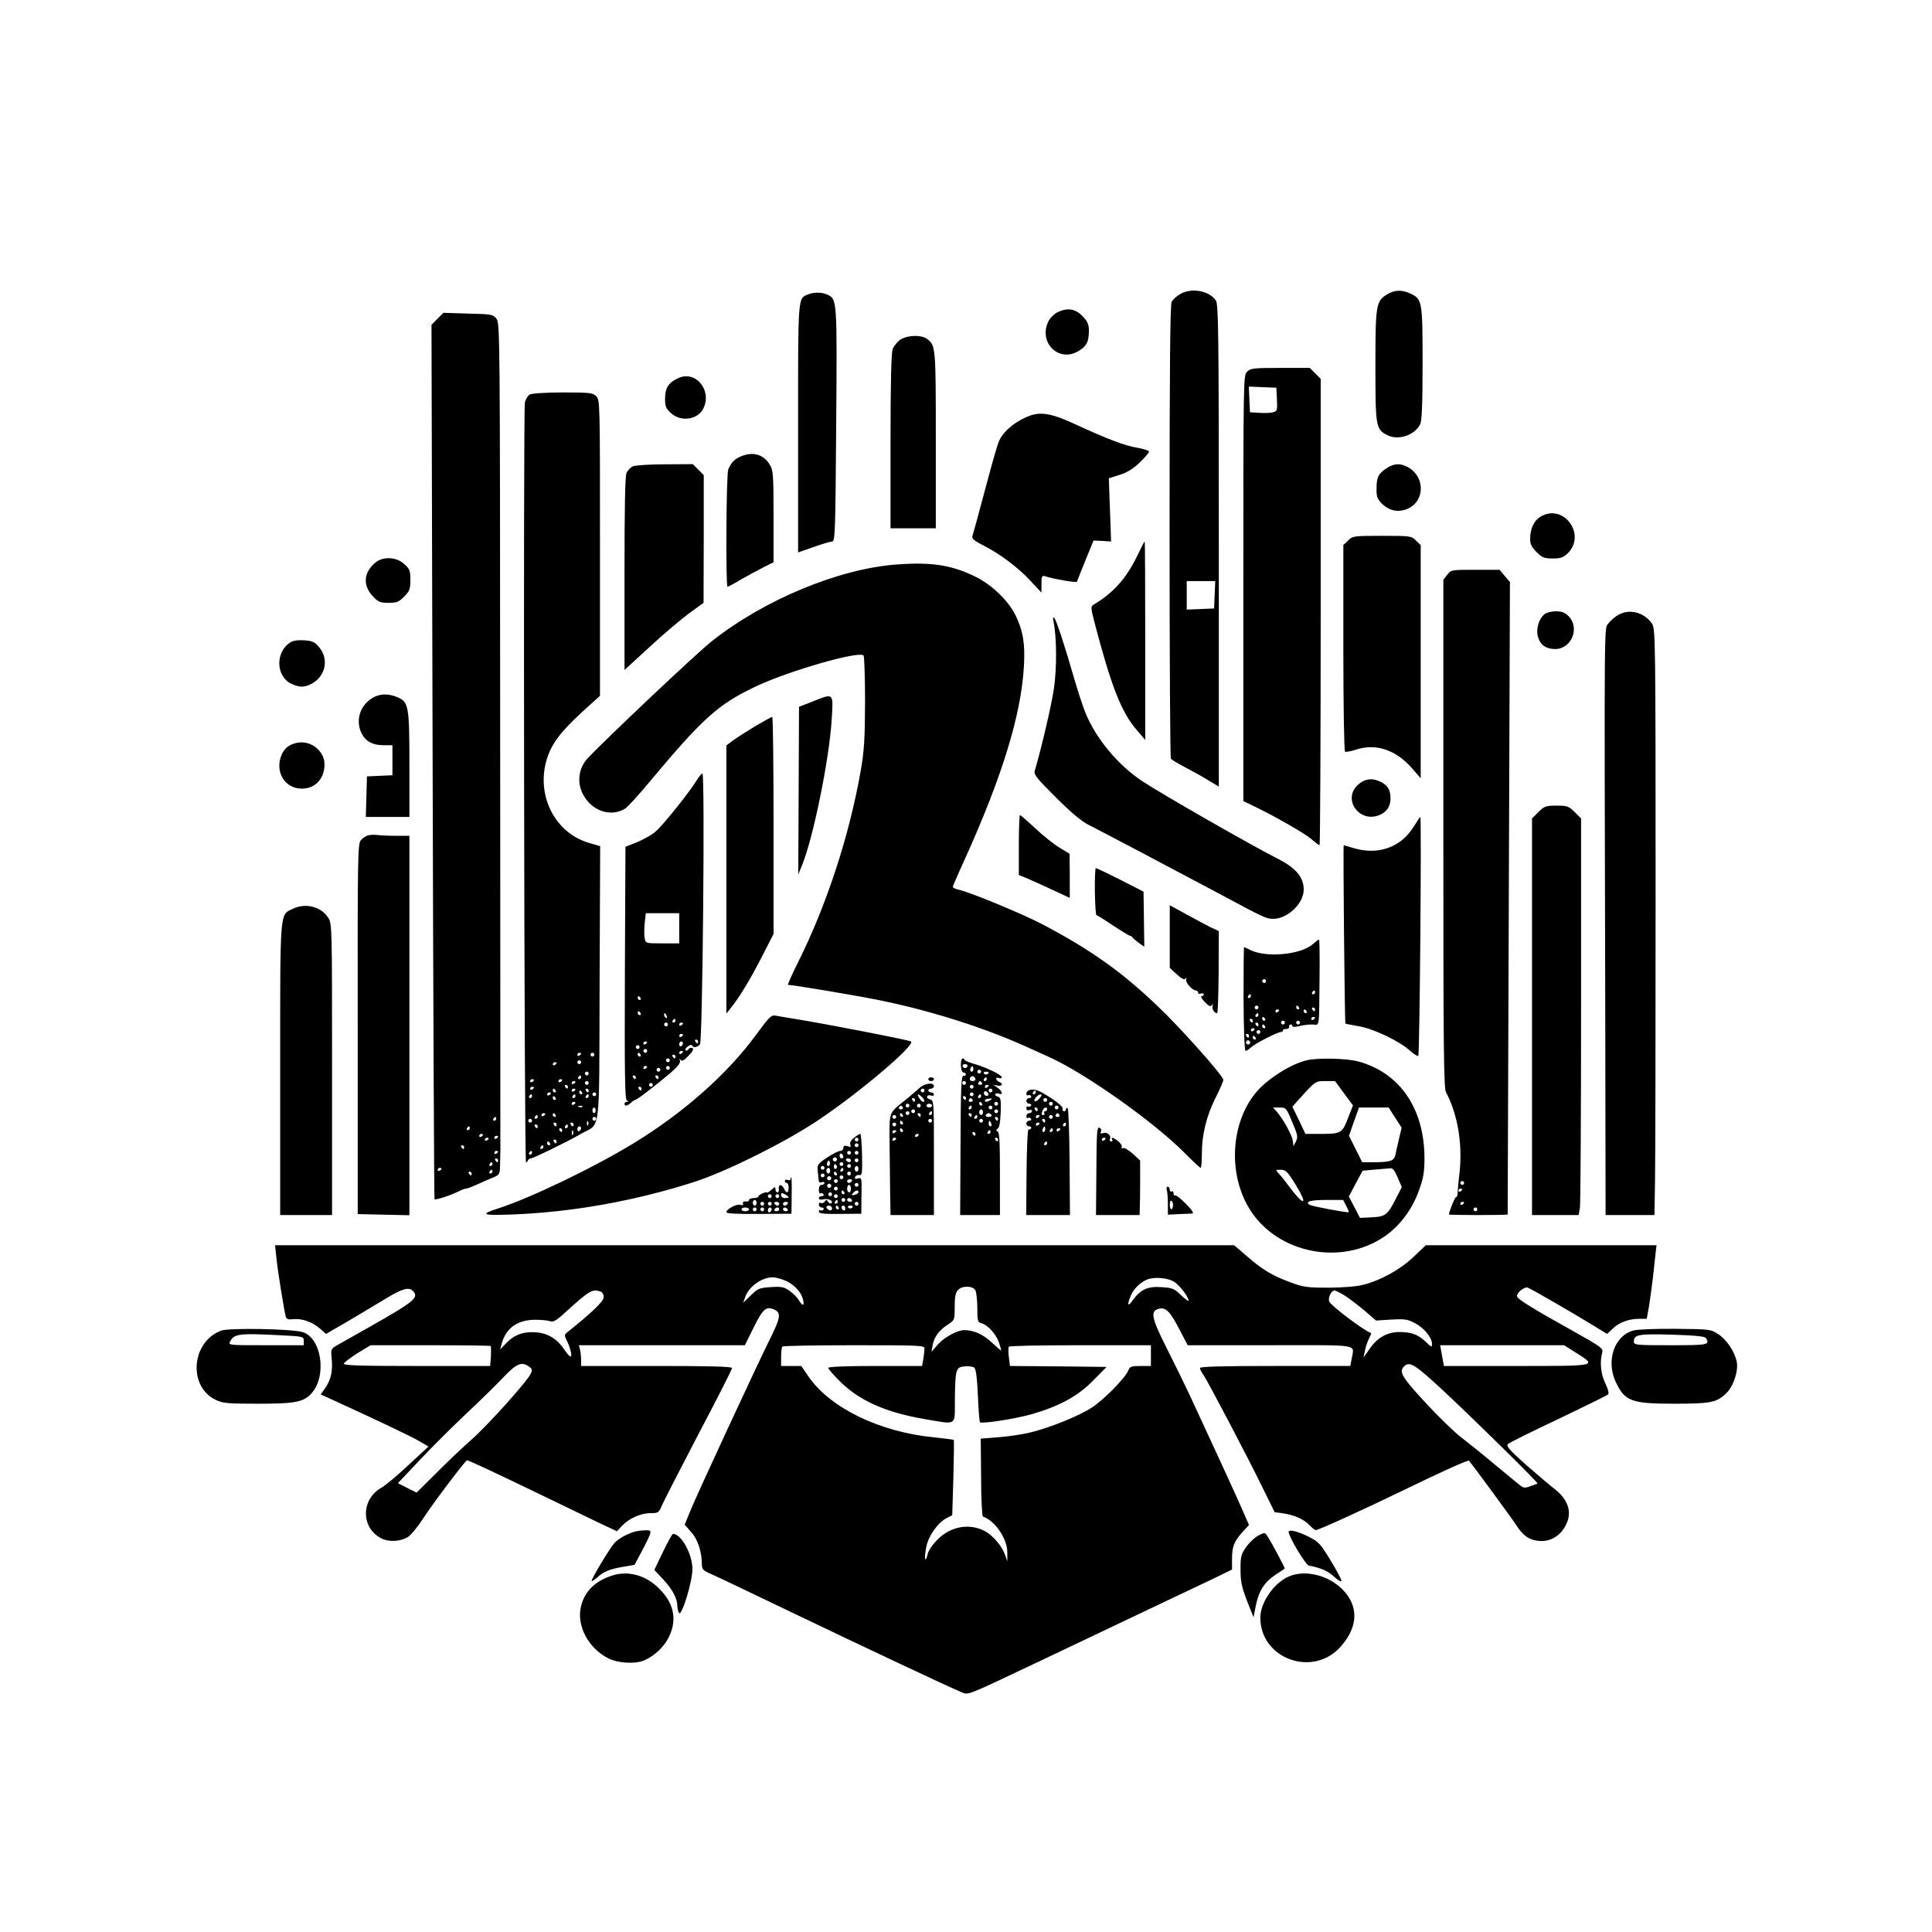 <?xml version="1.0" standalone="no"?>
<!DOCTYPE svg PUBLIC "-//W3C//DTD SVG 20010904//EN"
 "http://www.w3.org/TR/2001/REC-SVG-20010904/DTD/svg10.dtd">
<svg version="1.0" xmlns="http://www.w3.org/2000/svg"
 width="1024pt" height="1024pt" viewBox="0 0 1024 1024"
 preserveAspectRatio="xMidYMid meet">
<g transform="translate(0,1024) scale(0.1,-0.1)"
fill="#000000" stroke="none">
<path d="M6253 8680 c-17 -10 -37 -28 -43 -40 -8 -15 -11 -350 -11 -1216 0
-657 3 -1200 7 -1205 3 -5 36 -25 72 -44 37 -19 93 -50 125 -70 l57 -34 0
1277 c0 1142 -2 1280 -16 1300 -36 52 -132 69 -191 32z m185 -1592 l-3 -73
-72 -3 -73 -3 0 76 0 75 75 0 76 0 -3 -72z"/>
<path d="M7352 8680 c-59 -36 -62 -57 -62 -380 0 -321 2 -335 62 -366 58 -30
145 -2 175 57 9 17 13 105 13 322 0 331 -2 341 -64 371 -45 21 -84 20 -124 -4z"/>
<path d="M4284 8680 c-56 -22 -54 1 -54 -711 l0 -657 83 29 c45 16 89 29 98
29 15 0 17 53 21 618 5 668 5 667 -48 691 -29 13 -70 13 -100 1z"/>
<path d="M5603 8584 c-17 -9 -39 -31 -47 -49 -53 -112 57 -219 161 -155 36 21
50 43 53 80 5 54 -1 73 -34 106 -39 39 -80 44 -133 18z"/>
<path d="M2318 8550 l-31 -32 6 -2315 c3 -1273 8 -2317 10 -2319 6 -6 91 22
139 47 10 5 23 9 28 9 6 0 35 11 63 24 29 13 67 30 85 37 32 14 32 14 33 89 1
41 2 86 1 100 0 14 0 995 -1 2181 -1 2107 -1 2157 -20 2180 -18 23 -27 24
-150 27 l-131 4 -32 -32z m312 -4240 c0 -5 -5 -10 -11 -10 -5 0 -7 5 -4 10 3
6 8 10 11 10 2 0 4 -4 4 -10z m-140 -50 c0 -5 -5 -10 -11 -10 -5 0 -7 5 -4 10
3 6 8 10 11 10 2 0 4 -4 4 -10z m70 -34 c0 -3 -4 -8 -10 -11 -5 -3 -10 -1 -10
4 0 6 5 11 10 11 6 0 10 -2 10 -4z m80 -10 c0 -3 -4 -8 -10 -11 -5 -3 -10 -1
-10 4 0 6 5 11 10 11 6 0 10 -2 10 -4z m-50 -10 c0 -3 -4 -8 -10 -11 -5 -3
-10 -1 -10 4 0 6 5 11 10 11 6 0 10 -2 10 -4z m-130 -46 c0 -5 -2 -10 -4 -10
-3 0 -8 5 -11 10 -3 6 -1 10 4 10 6 0 11 -4 11 -10z m180 -24 c0 -3 -4 -8 -10
-11 -5 -3 -10 -1 -10 4 0 6 5 11 10 11 6 0 10 -2 10 -4z m0 -46 c0 -5 -2 -10
-4 -10 -3 0 -8 5 -11 10 -3 6 -1 10 4 10 6 0 11 -4 11 -10z m-30 -20 c0 -5 -5
-10 -11 -10 -5 0 -7 5 -4 10 3 6 8 10 11 10 2 0 4 -4 4 -10z m-270 -24 c0 -3
-4 -8 -10 -11 -5 -3 -10 -1 -10 4 0 6 5 11 10 11 6 0 10 -2 10 -4z m270 -16
c0 -5 -5 -10 -11 -10 -5 0 -7 5 -4 10 3 6 8 10 11 10 2 0 4 -4 4 -10z m-110
-10 c0 -5 -2 -10 -4 -10 -3 0 -8 5 -11 10 -3 6 -1 10 4 10 6 0 11 -4 11 -10z"/>
<path d="M4774 8441 c-17 -11 -36 -34 -43 -52 -7 -22 -11 -175 -11 -490 l0
-459 120 0 120 0 0 471 c0 490 -1 496 -44 531 -29 24 -102 23 -142 -1z"/>
<path d="M6610 8270 c-20 -20 -20 -33 -20 -1148 l0 -1128 48 -23 c113 -54 274
-146 311 -177 21 -19 42 -34 45 -34 3 0 6 556 6 1236 l0 1236 -29 29 -29 29
-156 0 c-143 0 -158 -2 -176 -20z m158 -147 c3 -58 1 -63 -21 -68 -13 -4 -46
-5 -73 -3 l-49 3 -3 68 -3 68 73 -3 73 -3 3 -62z"/>
<path d="M3595 8236 c-51 -23 -70 -52 -70 -108 0 -43 4 -53 33 -79 53 -47 143
-33 171 28 45 97 -43 201 -134 159z"/>
<path d="M2808 8149 c-10 -5 -21 -24 -26 -42 -9 -34 -4 -4018 6 -4027 2 -3 7
1 9 8 3 6 9 12 15 12 13 0 188 85 263 128 112 65 100 -33 103 799 l3 728 -58
17 c-183 53 -284 254 -224 447 25 79 71 141 186 247 l95 86 0 784 c0 771 0
784 -20 804 -18 18 -33 20 -177 20 -87 0 -166 -5 -175 -11z m272 -3493 c0 -3
-4 -8 -10 -11 -5 -3 -10 -1 -10 4 0 6 5 11 10 11 6 0 10 -2 10 -4z m70 -6 c0
-5 -4 -10 -10 -10 -5 0 -10 5 -10 10 0 6 5 10 10 10 6 0 10 -4 10 -10z m-70
-40 c0 -5 -4 -10 -10 -10 -5 0 -10 5 -10 10 0 6 5 10 10 10 6 0 10 -4 10 -10z
m-130 -4 c0 -3 -4 -8 -10 -11 -5 -3 -10 -1 -10 4 0 6 5 11 10 11 6 0 10 -2 10
-4z m170 -56 c0 -5 -4 -10 -10 -10 -5 0 -10 5 -10 10 0 6 5 10 10 10 6 0 10
-4 10 -10z m-40 -20 c0 -5 -5 -10 -11 -10 -5 0 -7 5 -4 10 3 6 8 10 11 10 2 0
4 -4 4 -10z m-250 -14 c0 -3 -4 -8 -10 -11 -5 -3 -10 -1 -10 4 0 6 5 11 10 11
6 0 10 -2 10 -4z m150 0 c0 -3 -4 -8 -10 -11 -5 -3 -10 -1 -10 4 0 6 5 11 10
11 6 0 10 -2 10 -4z m70 -10 c0 -3 -4 -8 -10 -11 -5 -3 -10 -1 -10 4 0 6 5 11
10 11 6 0 10 -2 10 -4z m70 -6 c0 -5 -4 -10 -10 -10 -5 0 -10 5 -10 10 0 6 5
10 10 10 6 0 10 -4 10 -10z m-110 -20 c0 -5 -2 -10 -4 -10 -3 0 -8 5 -11 10
-3 6 -1 10 4 10 6 0 11 -4 11 -10z m-180 -4 c0 -3 -4 -8 -10 -11 -5 -3 -10 -1
-10 4 0 6 5 11 10 11 6 0 10 -2 10 -4z m115 -16 c3 -5 1 -10 -4 -10 -6 0 -11
5 -11 10 0 6 2 10 4 10 3 0 8 -4 11 -10z m105 6 c0 -3 -4 -8 -10 -11 -5 -3
-10 -1 -10 4 0 6 5 11 10 11 6 0 10 -2 10 -4z m70 -6 c0 -5 -2 -10 -4 -10 -3
0 -8 5 -11 10 -3 6 -1 10 4 10 6 0 11 -4 11 -10z m-35 -10 c3 -5 1 -10 -4 -10
-6 0 -11 5 -11 10 0 6 2 10 4 10 3 0 8 -4 11 -10z m-165 -4 c0 -3 -4 -8 -10
-11 -5 -3 -10 -1 -10 4 0 6 5 11 10 11 6 0 10 -2 10 -4z m240 -6 c0 -5 -4 -10
-10 -10 -5 0 -10 5 -10 10 0 6 5 10 10 10 6 0 10 -4 10 -10z m-340 -10 c0 -5
-5 -10 -11 -10 -5 0 -7 5 -4 10 3 6 8 10 11 10 2 0 4 -4 4 -10z m230 0 c0 -5
-5 -10 -11 -10 -5 0 -7 5 -4 10 3 6 8 10 11 10 2 0 4 -4 4 -10z m70 0 c0 -5
-5 -10 -11 -10 -5 0 -7 5 -4 10 3 6 8 10 11 10 2 0 4 -4 4 -10z m-175 -10 c3
-5 1 -10 -4 -10 -6 0 -11 5 -11 10 0 6 2 10 4 10 3 0 8 -4 11 -10z m105 -24
c0 -3 -4 -8 -10 -11 -5 -3 -10 -1 -10 4 0 6 5 11 10 11 6 0 10 -2 10 -4z m37
-22 c-3 -3 -12 -4 -19 -1 -8 3 -5 6 6 6 11 1 17 -2 13 -5z m70 -19 c0 -8 -4
-15 -9 -15 -4 0 -8 7 -8 15 0 8 4 15 8 15 5 0 9 -7 9 -15z m-267 -19 c0 -3 -4
-8 -10 -11 -5 -3 -10 -1 -10 4 0 6 5 11 10 11 6 0 10 -2 10 -4z m55 -6 c3 -5
1 -10 -4 -10 -6 0 -11 5 -11 10 0 6 2 10 4 10 3 0 8 -4 11 -10z m-95 -10 c0
-5 -5 -10 -11 -10 -5 0 -7 5 -4 10 3 6 8 10 11 10 2 0 4 -4 4 -10z m310 -10
c0 -5 -4 -10 -10 -10 -5 0 -10 5 -10 10 0 6 5 10 10 10 6 0 10 -4 10 -10z
m-340 -10 c0 -5 -4 -10 -10 -10 -5 0 -10 5 -10 10 0 6 5 10 10 10 6 0 10 -4
10 -10z m297 -22 c-3 -8 -6 -5 -6 6 -1 11 2 17 5 13 3 -3 4 -12 1 -19z m-167
2 c0 -5 -2 -10 -4 -10 -3 0 -8 5 -11 10 -3 6 -1 10 4 10 6 0 11 -4 11 -10z
m90 0 c0 -5 -2 -10 -4 -10 -3 0 -8 5 -11 10 -3 6 -1 10 4 10 6 0 11 -4 11 -10z
m-190 -10 c0 -5 -2 -10 -4 -10 -3 0 -8 5 -11 10 -3 6 -1 10 4 10 6 0 11 -4 11
-10z m160 0 c0 -5 -5 -10 -11 -10 -5 0 -7 5 -4 10 3 6 8 10 11 10 2 0 4 -4 4
-10z m70 -9 c0 -6 -4 -13 -10 -16 -5 -3 -10 1 -10 9 0 9 5 16 10 16 6 0 10 -4
10 -9z m-100 -11 c0 -5 -2 -10 -4 -10 -3 0 -8 5 -11 10 -3 6 -1 10 4 10 6 0
11 -4 11 -10z m57 -22 c-3 -8 -6 -5 -6 6 -1 11 2 17 5 13 3 -3 4 -12 1 -19z
m-87 -38 c0 -5 -2 -10 -4 -10 -3 0 -8 5 -11 10 -3 6 -1 10 4 10 6 0 11 -4 11
-10z m-35 -10 c3 -5 1 -10 -4 -10 -6 0 -11 5 -11 10 0 6 2 10 4 10 3 0 8 -4
11 -10z m-35 -20 c0 -5 -5 -10 -11 -10 -5 0 -7 5 -4 10 3 6 8 10 11 10 2 0 4
-4 4 -10z m-60 -30 c0 -5 -5 -10 -11 -10 -5 0 -7 5 -4 10 3 6 8 10 11 10 2 0
4 -4 4 -10z"/>
<path d="M5459 8037 c-80 -30 -146 -86 -167 -142 -6 -16 -30 -97 -52 -180 -58
-216 -80 -298 -86 -317 -4 -13 10 -25 58 -49 86 -43 186 -118 252 -190 l56
-60 0 46 c0 40 3 46 18 41 51 -16 167 -36 170 -29 1 4 22 55 45 113 l43 105
47 -2 46 -3 -6 168 -6 167 57 18 c41 13 72 32 107 66 27 26 49 52 49 57 0 6
-29 15 -63 21 -66 11 -156 45 -336 128 -114 53 -174 63 -232 42z"/>
<path d="M3937 7825 c-40 -14 -61 -34 -77 -73 -11 -25 -14 -622 -4 -622 3 0
36 17 72 39 37 21 91 50 120 65 l52 26 0 243 c0 222 -2 245 -20 274 -31 52
-83 69 -143 48z"/>
<path d="M3354 7768 c-12 -5 -27 -21 -33 -34 -8 -17 -11 -181 -11 -535 l0
-510 133 122 c72 67 167 147 209 178 l77 56 1 338 0 339 -29 29 -29 29 -149
-1 c-81 0 -158 -5 -169 -11z"/>
<path d="M7355 7762 c-48 -30 -59 -50 -59 -108 -1 -47 3 -57 29 -84 40 -39 90
-48 139 -25 91 43 88 172 -4 220 -38 20 -69 19 -105 -3z"/>
<path d="M8164 7501 c-34 -21 -54 -64 -54 -118 0 -26 8 -43 34 -69 30 -30 40
-34 86 -34 43 0 56 5 80 28 100 101 -25 267 -146 193z"/>
<path d="M7145 7375 l-25 -24 0 -545 c0 -301 4 -547 9 -550 5 -3 30 2 56 10
105 36 212 1 299 -98 l46 -53 0 618 0 618 -25 24 c-24 24 -28 25 -180 25 -152
0 -156 -1 -180 -25z"/>
<path d="M6027 7293 c-57 -118 -125 -195 -231 -258 -15 -9 -15 -16 4 -90 89
-341 144 -481 224 -573 l46 -54 0 526 c0 289 -1 526 -3 526 -2 0 -20 -35 -40
-77z"/>
<path d="M1988 7257 c-60 -51 -66 -118 -14 -175 31 -33 39 -37 85 -37 44 0 55
4 83 33 29 29 33 39 33 88 0 50 -3 58 -33 85 -42 38 -113 41 -154 6z"/>
<path d="M4751 7248 c-307 -23 -701 -187 -979 -407 -83 -66 -570 -526 -659
-622 -46 -51 -56 -125 -24 -187 46 -91 150 -126 227 -76 12 9 67 68 120 132
293 351 372 421 577 517 174 81 539 186 564 161 4 -4 8 -114 8 -244 -1 -200
-4 -257 -23 -367 -60 -343 -181 -713 -332 -1015 -33 -66 -57 -120 -53 -120 26
0 364 -57 483 -81 283 -58 567 -149 800 -256 30 -14 73 -33 95 -43 189 -83
563 -347 728 -515 41 -41 77 -75 81 -75 3 0 6 33 6 73 0 104 24 200 72 297 24
47 42 90 42 97 -3 24 -233 282 -354 396 -191 181 -348 292 -601 426 -99 53
-389 173 -446 185 -18 4 -33 11 -33 15 0 4 27 67 61 141 201 444 302 773 316
1030 7 119 -5 188 -44 268 -38 78 -126 163 -214 206 -127 62 -233 78 -418 64z"/>
<path d="M7671 7194 l-21 -27 0 -1345 c0 -1133 2 -1349 14 -1371 65 -122 91
-288 69 -451 -3 -30 -7 -67 -7 -82 -1 -14 -4 -24 -8 -22 -5 3 -38 -77 -38 -93
0 -4 310 -4 311 0 0 1 3 756 6 1677 l6 1675 -28 33 -27 32 -128 0 c-127 0
-129 0 -149 -26z m89 -3224 c0 -5 -4 -10 -10 -10 -5 0 -10 5 -10 10 0 6 5 10
10 10 6 0 10 -4 10 -10z m-10 -34 c0 -3 -4 -8 -10 -11 -5 -3 -10 -1 -10 4 0 6
5 11 10 11 6 0 10 -2 10 -4z m10 -70 c0 -3 -4 -8 -10 -11 -5 -3 -10 -1 -10 4
0 6 5 11 10 11 6 0 10 -2 10 -4z m70 -36 c0 -5 -4 -10 -10 -10 -5 0 -10 5 -10
10 0 6 5 10 10 10 6 0 10 -4 10 -10z"/>
<path d="M8188 6986 c-31 -23 -48 -79 -37 -119 12 -45 42 -67 92 -67 86 0 132
112 71 174 -20 20 -36 26 -68 26 -22 0 -49 -7 -58 -14z"/>
<path d="M8581 6983 c-19 -10 -44 -31 -55 -46 -24 -33 -23 98 -18 -1974 l2
-1163 129 0 130 0 3 183 c2 100 3 799 3 1552 0 1293 -1 1372 -18 1398 -39 59
-116 82 -176 50z"/>
<path d="M5584 6945 c17 -84 18 -244 2 -355 -14 -92 -64 -307 -102 -437 -5
-18 14 -42 113 -140 80 -80 136 -127 173 -145 67 -34 479 -251 685 -361 248
-133 256 -137 294 -137 76 0 161 82 161 154 0 69 -43 118 -150 171 -114 57
-611 341 -705 404 -129 85 -246 226 -302 363 -14 35 -41 117 -60 183 -49 171
-94 308 -105 320 -7 7 -8 0 -4 -20z"/>
<path d="M1542 6837 c-83 -48 -82 -181 2 -221 42 -20 69 -20 106 -1 75 39 95
131 42 194 -23 28 -36 34 -77 37 -31 3 -59 -1 -73 -9z"/>
<path d="M1973 6540 c-65 -39 -89 -118 -58 -184 22 -45 59 -66 120 -66 l45 0
0 -80 0 -79 -67 -3 -68 -3 -3 -107 -3 -108 116 0 115 0 0 275 c0 313 -4 335
-64 360 -48 20 -95 19 -133 -5z"/>
<path d="M4305 6521 l-70 -27 -2 -444 -2 -445 20 49 c60 147 144 562 157 769
9 149 13 144 -103 98z"/>
<path d="M4001 6390 c-46 -28 -99 -62 -118 -76 l-33 -25 0 -710 0 -711 23 29
c44 54 102 149 164 270 l63 123 0 575 c0 316 -3 575 -7 575 -5 0 -46 -23 -92
-50z"/>
<path d="M1575 6303 c-40 -8 -64 -26 -80 -58 -42 -90 11 -185 105 -185 71 0
120 53 120 129 0 71 -73 129 -145 114z"/>
<path d="M3695 6108 c-35 -60 -184 -246 -222 -277 -20 -17 -64 -41 -97 -55
l-61 -24 -3 -668 c-2 -528 0 -669 10 -676 10 -6 10 -8 1 -8 -7 0 -13 -4 -13
-10 0 -15 16 -12 34 5 8 8 18 15 22 15 9 0 106 74 186 142 40 34 55 54 52 66
-4 12 -3 13 3 5 7 -10 18 -4 42 21 23 23 29 36 21 41 -7 4 -16 1 -21 -6 -4 -7
-11 -10 -15 -6 -4 4 1 14 12 21 10 8 21 10 22 5 5 -14 28 -11 42 6 14 17 27
1435 13 1435 -5 0 -17 -15 -28 -32z m-95 -788 l0 -80 -89 0 c-89 0 -89 0 -94
27 -3 15 -3 51 0 80 l6 53 88 0 89 0 0 -80z m-205 -370 c3 -5 1 -10 -4 -10 -6
0 -11 5 -11 10 0 6 2 10 4 10 3 0 8 -4 11 -10z m0 -80 c3 -5 1 -10 -4 -10 -6
0 -11 5 -11 10 0 6 2 10 4 10 3 0 8 -4 11 -10z m139 -16 c3 -8 2 -12 -4 -9 -6
3 -10 10 -10 16 0 14 7 11 14 -7z m46 -24 c0 -5 -5 -10 -11 -10 -5 0 -7 5 -4
10 3 6 8 10 11 10 2 0 4 -4 4 -10z m-40 -20 c0 -5 -4 -10 -10 -10 -5 0 -10 5
-10 10 0 6 5 10 10 10 6 0 10 -4 10 -10z m80 6 c0 -3 -4 -8 -10 -11 -5 -3 -10
-1 -10 4 0 6 5 11 10 11 6 0 10 -2 10 -4z m0 -60 c0 -3 -4 -8 -10 -11 -5 -3
-10 -1 -10 4 0 6 5 11 10 11 6 0 10 -2 10 -4z m80 -36 c0 -5 -2 -10 -4 -10 -3
0 -8 5 -11 10 -3 6 -1 10 4 10 6 0 11 -4 11 -10z m-270 -4 c0 -3 -4 -8 -10
-11 -5 -3 -10 -1 -10 4 0 6 5 11 10 11 6 0 10 -2 10 -4z m190 -5 c0 -6 -4 -13
-10 -16 -5 -3 -10 1 -10 9 0 9 5 16 10 16 6 0 10 -4 10 -9z m-230 -21 c0 -5
-4 -10 -10 -10 -5 0 -10 5 -10 10 0 6 5 10 10 10 6 0 10 -4 10 -10z m40 -20
c0 -5 -4 -10 -10 -10 -5 0 -10 5 -10 10 0 6 5 10 10 10 6 0 10 -4 10 -10z
m190 -4 c0 -3 -4 -8 -10 -11 -5 -3 -10 -1 -10 4 0 6 5 11 10 11 6 0 10 -2 10
-4z m-225 -16 c3 -5 1 -10 -4 -10 -6 0 -11 5 -11 10 0 6 2 10 4 10 3 0 8 -4
11 -10z m185 -10 c0 -5 -2 -10 -4 -10 -3 0 -8 5 -11 10 -3 6 -1 10 4 10 6 0
11 -4 11 -10z m-30 -20 c0 -5 -4 -10 -10 -10 -5 0 -10 5 -10 10 0 6 5 10 10
10 6 0 10 -4 10 -10z m-120 -34 c0 -3 -4 -8 -10 -11 -5 -3 -10 -1 -10 4 0 6 5
11 10 11 6 0 10 -2 10 -4z m120 -6 c0 -5 -4 -10 -10 -10 -5 0 -10 5 -10 10 0
6 5 10 10 10 6 0 10 -4 10 -10z m-50 -10 c0 -5 -4 -10 -10 -10 -5 0 -10 5 -10
10 0 6 5 10 10 10 6 0 10 -4 10 -10z m-130 -40 c0 -5 -2 -10 -4 -10 -3 0 -8 5
-11 10 -3 6 -1 10 4 10 6 0 11 -4 11 -10z m120 0 c0 -5 -2 -10 -4 -10 -3 0 -8
5 -11 10 -3 6 -1 10 4 10 6 0 11 -4 11 -10z m-30 -40 c0 -5 -4 -10 -10 -10 -5
0 -10 5 -10 10 0 6 5 10 10 10 6 0 10 -4 10 -10z m-60 -20 c0 -5 -2 -10 -4
-10 -3 0 -8 5 -11 10 -3 6 -1 10 4 10 6 0 11 -4 11 -10z"/>
<path d="M7198 6081 c-85 -76 6 -205 113 -161 39 16 59 46 59 88 0 44 -14 68
-50 87 -45 23 -85 19 -122 -14z"/>
<path d="M8154 5936 l-34 -34 0 -1051 0 -1051 124 0 123 0 7 38 c3 20 6 493 6
1051 l0 1013 -34 34 c-31 31 -39 34 -96 34 -57 0 -65 -3 -96 -34z"/>
<path d="M5400 5761 l0 -159 38 -15 c20 -8 81 -36 135 -61 l97 -45 0 117 -1
117 -53 32 c-30 18 -88 64 -129 103 -41 38 -78 70 -81 70 -3 0 -6 -72 -6 -159z"/>
<path d="M7492 5857 c-68 -109 -189 -151 -318 -112 -27 8 -50 15 -52 15 -4 0
5 -940 9 -945 3 -2 34 -8 69 -14 77 -12 215 -78 271 -128 21 -19 42 -32 46
-30 8 5 18 1267 11 1267 -2 0 -18 -24 -36 -53z"/>
<path d="M1954 5813 c-12 -2 -30 -13 -40 -25 -18 -19 -19 -59 -18 -1002 l0
-981 137 -3 137 -3 0 1006 0 1005 -69 0 c-38 0 -81 2 -97 4 -16 2 -39 2 -50
-1z"/>
<path d="M5803 5515 c1 -69 5 -125 8 -125 3 0 43 -25 88 -55 45 -30 86 -55 91
-55 4 0 10 -4 12 -8 2 -4 17 -17 33 -29 l30 -21 -2 146 -2 146 -123 63 c-68
34 -126 62 -130 62 -3 1 -6 -55 -5 -124z"/>
<path d="M1552 5423 c-70 -34 -67 9 -67 -850 l0 -773 138 0 137 0 0 771 c0
756 0 772 -20 804 -37 60 -121 81 -188 48z"/>
<path d="M6200 5276 l0 -166 37 -34 c27 -24 40 -31 46 -23 6 8 7 6 4 -4 -5
-17 33 -59 53 -59 6 0 10 -5 10 -11 0 -6 7 -9 15 -5 8 3 15 1 15 -4 0 -6 -5
-10 -12 -10 -6 0 1 -14 17 -30 22 -23 31 -27 38 -18 6 9 7 8 4 -3 -5 -16 9
-39 24 -39 4 0 7 98 8 218 l1 217 -43 20 c-23 12 -81 42 -129 69 l-88 48 0
-166z"/>
<path d="M6957 5235 c-62 -55 -245 -72 -328 -31 -18 9 -34 16 -35 16 -2 0 -3
-124 -3 -275 1 -158 5 -275 11 -275 5 0 18 9 30 20 22 20 139 80 157 80 6 0
11 4 11 9 0 5 8 8 18 7 9 0 16 5 15 12 -2 6 1 12 7 12 6 0 10 -4 10 -9 0 -5
16 -5 38 1 20 5 52 9 70 8 37 -1 33 -31 36 258 1 105 0 192 -3 192 -4 0 -19
-12 -34 -25z m-247 -195 c0 -5 -4 -10 -10 -10 -5 0 -10 5 -10 10 0 6 5 10 10
10 6 0 10 -4 10 -10z m260 -60 c0 -5 -5 -10 -11 -10 -5 0 -7 5 -4 10 3 6 8 10
11 10 2 0 4 -4 4 -10z m-340 -20 c0 -5 -5 -10 -11 -10 -5 0 -7 5 -4 10 3 6 8
10 11 10 2 0 4 -4 4 -10z m40 -60 c0 -5 -4 -10 -10 -10 -5 0 -10 5 -10 10 0 6
5 10 10 10 6 0 10 -4 10 -10z m215 0 c3 -5 1 -10 -4 -10 -6 0 -11 5 -11 10 0
6 2 10 4 10 3 0 8 -4 11 -10z m85 -10 c0 -5 -2 -10 -4 -10 -3 0 -8 5 -11 10
-3 6 -1 10 4 10 6 0 11 -4 11 -10z m-190 -4 c0 -3 -4 -8 -10 -11 -5 -3 -10 -1
-10 4 0 6 5 11 10 11 6 0 10 -2 10 -4z m145 -6 c3 -5 1 -10 -4 -10 -6 0 -11 5
-11 10 0 6 2 10 4 10 3 0 8 -4 11 -10z m-255 -20 c0 -5 -5 -10 -11 -10 -5 0
-7 5 -4 10 3 6 8 10 11 10 2 0 4 -4 4 -10z m35 -20 c3 -5 1 -10 -4 -10 -6 0
-11 5 -11 10 0 6 2 10 4 10 3 0 8 -4 11 -10z m265 6 c0 -3 -4 -8 -10 -11 -5
-3 -10 -1 -10 4 0 6 5 11 10 11 6 0 10 -2 10 -4z m-330 -16 c0 -5 -2 -10 -4
-10 -3 0 -8 5 -11 10 -3 6 -1 10 4 10 6 0 11 -4 11 -10z m170 -10 c0 -5 -4
-10 -10 -10 -5 0 -10 5 -10 10 0 6 5 10 10 10 6 0 10 -4 10 -10z m80 0 c0 -5
-4 -10 -10 -10 -5 0 -10 5 -10 10 0 6 5 10 10 10 6 0 10 -4 10 -10z m-220 -10
c0 -5 -2 -10 -4 -10 -3 0 -8 5 -11 10 -3 6 -1 10 4 10 6 0 11 -4 11 -10z m35
-10 c3 -5 1 -10 -4 -10 -6 0 -11 5 -11 10 0 6 2 10 4 10 3 0 8 -4 11 -10z
m-55 -14 c0 -3 -4 -8 -10 -11 -5 -3 -10 -1 -10 4 0 6 5 11 10 11 6 0 10 -2 10
-4z m30 -16 c0 -5 -4 -10 -10 -10 -5 0 -10 5 -10 10 0 6 5 10 10 10 6 0 10 -4
10 -10z m-60 -20 c0 -5 -2 -10 -4 -10 -3 0 -8 5 -11 10 -3 6 -1 10 4 10 6 0
11 -4 11 -10z m35 -10 c3 -5 1 -10 -4 -10 -6 0 -11 5 -11 10 0 6 2 10 4 10 3
0 8 -4 11 -10z m-31 -31 c-3 -5 -10 -7 -15 -3 -5 3 -7 10 -3 15 3 5 10 7 15 3
5 -3 7 -10 3 -15z"/>
<path d="M4010 4759 c-152 -209 -385 -415 -646 -575 -212 -130 -550 -293 -724
-349 -99 -32 -85 -38 75 -32 321 12 662 74 975 176 171 57 472 207 647 324
220 147 520 402 491 417 -13 8 -415 86 -593 116 -55 9 -111 18 -125 21 -22 4
-34 -8 -100 -98z"/>
<path d="M5093 4593 c1 -23 7 -38 15 -38 6 0 12 -4 11 -10 0 -5 -6 -9 -13 -7
-11 2 -14 -68 -15 -368 l-2 -370 106 0 105 0 0 219 c0 166 -3 221 -12 224 -10
4 -10 7 0 15 9 6 14 36 16 87 2 68 0 78 -16 83 -10 2 -15 8 -13 13 3 4 12 6
20 2 23 -8 18 13 -7 31 l-23 17 23 -5 c25 -5 31 11 7 20 -8 4 -15 11 -15 16 0
6 7 8 15 4 8 -3 15 -1 15 4 0 13 -82 52 -143 70 -26 7 -50 17 -53 21 -12 20
-22 7 -21 -28z m35 -4 c-2 -6 -8 -10 -13 -10 -5 0 -11 4 -13 10 -2 6 4 11 13
11 9 0 15 -5 13 -11z m28 -26 c-10 -10 -19 5 -10 18 6 11 8 11 12 0 2 -7 1
-15 -2 -18z m44 -3 c0 -5 -4 -10 -10 -10 -5 0 -10 5 -10 10 0 6 5 10 10 10 6
0 10 -4 10 -10z m40 -4 c0 -11 -19 -15 -25 -6 -3 5 1 10 9 10 9 0 16 -2 16 -4z
m-70 -37 c0 -5 -7 -9 -15 -9 -15 0 -20 12 -9 23 8 8 24 -1 24 -14z m60 1 c0
-5 -5 -10 -11 -10 -5 0 -7 5 -4 10 3 6 8 10 11 10 2 0 4 -4 4 -10z m-110 -20
c0 -5 -4 -10 -10 -10 -5 0 -10 5 -10 10 0 6 5 10 10 10 6 0 10 -4 10 -10z m85
0 c3 -5 -1 -10 -10 -10 -9 0 -13 5 -10 10 3 6 8 10 10 10 2 0 7 -4 10 -10z
m-45 -20 c0 -5 -4 -10 -10 -10 -5 0 -10 5 -10 10 0 6 5 10 10 10 6 0 10 -4 10
-10z m80 6 c0 -3 -4 -8 -10 -11 -5 -3 -10 -1 -10 4 0 6 5 11 10 11 6 0 10 -2
10 -4z m20 -26 c0 -5 -4 -10 -10 -10 -5 0 -10 5 -10 10 0 6 5 10 10 10 6 0 10
-4 10 -10z m-23 -26 c-9 -9 -28 6 -21 18 4 6 10 6 17 -1 6 -6 8 -13 4 -17z
m-77 6 c0 -5 -4 -10 -10 -10 -5 0 -10 5 -10 10 0 6 5 10 10 10 6 0 10 -4 10
-10z m40 -10 c0 -5 -5 -10 -11 -10 -5 0 -7 5 -4 10 3 6 8 10 11 10 2 0 4 -4 4
-10z m-80 -10 c0 -5 -2 -10 -4 -10 -3 0 -8 5 -11 10 -3 6 -1 10 4 10 6 0 11
-4 11 -10z m35 -10 c3 -5 -1 -10 -10 -10 -9 0 -13 5 -10 10 3 6 8 10 10 10 2
0 7 -4 10 -10z m95 0 c-18 -12 -30 -13 -30 -2 0 4 10 9 22 9 18 2 20 0 8 -7z
m-45 -20 c3 -5 1 -10 -4 -10 -6 0 -11 5 -11 10 0 6 2 10 4 10 3 0 8 -4 11 -10z
m85 0 c0 -5 -4 -10 -10 -10 -5 0 -10 5 -10 10 0 6 5 10 10 10 6 0 10 -4 10
-10z m-140 -20 c0 -5 -5 -10 -11 -10 -5 0 -7 5 -4 10 3 6 8 10 11 10 2 0 4 -4
4 -10z m110 0 c0 -5 -4 -10 -10 -10 -5 0 -10 5 -10 10 0 6 5 10 10 10 6 0 10
-4 10 -10z m-50 -25 c0 -8 -4 -15 -10 -15 -5 0 -10 7 -10 15 0 8 5 15 10 15 6
0 10 -7 10 -15z m80 5 c0 -5 -4 -10 -10 -10 -5 0 -10 5 -10 10 0 6 5 10 10 10
6 0 10 -4 10 -10z m-140 -20 c0 -5 -2 -10 -4 -10 -3 0 -8 5 -11 10 -3 6 -1 10
4 10 6 0 11 -4 11 -10z m105 0 c3 -5 -3 -10 -15 -10 -12 0 -18 5 -15 10 3 6
10 10 15 10 5 0 12 -4 15 -10z m-75 -10 c0 -5 -5 -10 -11 -10 -5 0 -7 5 -4 10
3 6 8 10 11 10 2 0 4 -4 4 -10z m110 -10 c0 -5 -2 -10 -4 -10 -3 0 -8 5 -11
10 -3 6 -1 10 4 10 6 0 11 -4 11 -10z m-80 -10 c0 -5 -4 -10 -10 -10 -5 0 -10
5 -10 10 0 6 5 10 10 10 6 0 10 -4 10 -10z m44 -15 c3 -8 1 -15 -4 -15 -6 0
-10 7 -10 15 0 8 2 15 4 15 2 0 6 -7 10 -15z m-4 -45 c0 -5 -5 -10 -11 -10 -5
0 -7 5 -4 10 3 6 8 10 11 10 2 0 4 -4 4 -10z m-80 -10 c0 -5 -2 -10 -4 -10 -3
0 -8 5 -11 10 -3 6 -1 10 4 10 6 0 11 -4 11 -10z m120 -30 c0 -5 -2 -10 -4
-10 -3 0 -8 5 -11 10 -3 6 -1 10 4 10 6 0 11 -4 11 -10z"/>
<path d="M6925 4620 c-82 -20 -196 -91 -258 -159 -145 -161 -163 -445 -39
-637 148 -229 483 -294 711 -137 80 55 145 142 181 241 25 70 30 98 30 175 -1
264 -133 454 -355 512 -61 16 -216 19 -270 5z m198 -174 l48 -65 -27 -69 c-31
-80 -35 -82 -156 -82 l-69 0 -34 72 -35 72 27 31 c97 107 94 105 148 105 l51
0 47 -64z m-274 -153 c29 -68 31 -79 20 -102 l-13 -26 -4 29 c-4 30 -51 115
-85 154 l-20 22 35 0 c34 0 36 -2 67 -77z m545 24 l35 -54 -14 -59 c-8 -32
-16 -71 -19 -85 -7 -32 -28 -39 -113 -39 l-63 0 -35 70 -35 70 26 75 27 75 78
0 79 0 34 -53z m14 -318 l22 -51 -29 -56 c-46 -92 -57 -100 -129 -104 l-64 -3
-29 56 -30 57 36 68 37 69 66 6 c37 3 74 6 83 7 11 1 23 -15 37 -49z m-544
-33 c73 -118 50 -124 -35 -10 -20 28 -45 58 -54 67 -15 16 -14 17 13 17 26 0
36 -9 76 -74z m271 -117 c9 -17 15 -32 13 -34 -5 -4 -193 31 -207 39 -26 17 5
26 89 26 l89 0 16 -31z"/>
<path d="M4920 4520 c0 -5 7 -10 15 -10 8 0 15 5 15 10 0 6 -7 10 -15 10 -8 0
-15 -4 -15 -10z"/>
<path d="M4874 4474 c-12 -11 -43 -38 -70 -60 -97 -78 -90 -59 -89 -239 1 -88
2 -208 3 -267 l2 -108 115 0 115 0 0 304 c0 300 0 304 -21 309 -12 3 -18 10
-15 16 4 6 13 8 21 4 8 -3 15 0 15 6 0 6 -7 11 -15 11 -8 0 -15 5 -15 10 0 6
7 10 15 10 8 0 15 6 15 14 0 21 -51 14 -76 -10z m26 -14 c0 -5 -4 -10 -10 -10
-5 0 -10 5 -10 10 0 6 5 10 10 10 6 0 10 -4 10 -10z m-14 -34 c15 -16 18 -26
6 -26 -4 0 -13 9 -20 20 -14 23 -7 26 14 6z m-36 -16 c0 -5 -2 -10 -4 -10 -3
0 -8 5 -11 10 -3 6 -1 10 4 10 6 0 11 -4 11 -10z m-30 -30 c0 -5 -4 -10 -10
-10 -5 0 -10 5 -10 10 0 6 5 10 10 10 6 0 10 -4 10 -10z m60 0 c0 -5 -4 -10
-10 -10 -5 0 -10 5 -10 10 0 6 5 10 10 10 6 0 10 -4 10 -10z m60 0 c0 -5 -7
-10 -15 -10 -8 0 -15 5 -15 10 0 6 7 10 15 10 8 0 15 -4 15 -10z m-155 -10 c3
-5 -1 -10 -10 -10 -9 0 -13 5 -10 10 3 6 8 10 10 10 2 0 7 -4 10 -10z m65 -20
c0 -5 -4 -10 -10 -10 -5 0 -10 5 -10 10 0 6 5 10 10 10 6 0 10 -4 10 -10z
m-30 -10 c0 -5 -4 -10 -10 -10 -5 0 -10 5 -10 10 0 6 5 10 10 10 6 0 10 -4 10
-10z m120 0 c0 -5 -5 -10 -11 -10 -5 0 -7 5 -4 10 3 6 8 10 11 10 2 0 4 -4 4
-10z m-155 -10 c3 -5 1 -10 -4 -10 -6 0 -11 5 -11 10 0 6 2 10 4 10 3 0 8 -4
11 -10z m95 0 c0 -5 -2 -10 -4 -10 -3 0 -8 5 -11 10 -3 6 -1 10 4 10 6 0 11
-4 11 -10z m-130 -10 c0 -5 -4 -10 -10 -10 -5 0 -10 5 -10 10 0 6 5 10 10 10
6 0 10 -4 10 -10z m190 -20 c0 -5 -4 -10 -10 -10 -5 0 -10 5 -10 10 0 6 5 10
10 10 6 0 10 -4 10 -10z m-155 -10 c3 -5 1 -10 -4 -10 -6 0 -11 5 -11 10 0 6
2 10 4 10 3 0 8 -4 11 -10z m-35 -10 c0 -5 -4 -10 -10 -10 -5 0 -10 5 -10 10
0 6 5 10 10 10 6 0 10 -4 10 -10z m35 -30 c3 -5 1 -10 -4 -10 -6 0 -11 5 -11
10 0 6 2 10 4 10 3 0 8 -4 11 -10z m-35 -4 c0 -3 -4 -8 -10 -11 -5 -3 -10 -1
-10 4 0 6 5 11 10 11 6 0 10 -2 10 -4z m120 -20 c0 -3 -4 -8 -10 -11 -5 -3
-10 -1 -10 4 0 6 5 11 10 11 6 0 10 -2 10 -4z m-120 -20 c0 -3 -4 -8 -10 -11
-5 -3 -10 -1 -10 4 0 6 5 11 10 11 6 0 10 -2 10 -4z"/>
<path d="M5458 4463 c-10 -2 -18 -11 -18 -19 0 -8 4 -13 9 -9 5 3 12 1 16 -5
3 -5 -1 -10 -9 -10 -9 0 -16 -7 -16 -15 0 -8 7 -15 16 -15 8 0 12 -5 9 -10 -4
-6 -11 -8 -16 -5 -5 4 -9 -1 -9 -9 0 -10 6 -13 15 -10 8 4 15 1 15 -5 0 -6 -7
-11 -15 -11 -8 0 -15 -7 -15 -16 0 -8 4 -13 9 -9 5 3 12 1 16 -5 3 -5 -1 -10
-9 -10 -9 0 -16 -7 -16 -15 0 -8 7 -15 16 -15 8 0 12 -5 9 -10 -4 -6 -10 -8
-14 -6 -4 3 -9 -98 -10 -224 l-2 -230 116 0 116 0 -2 280 c-1 154 -6 283 -10
286 -5 3 -9 0 -9 -5 0 -6 -5 -11 -10 -11 -6 0 -10 6 -8 14 2 9 -23 31 -58 54
-66 43 -89 52 -116 45z m32 -13 c0 -5 -5 -10 -11 -10 -5 0 -7 5 -4 10 3 6 8
10 11 10 2 0 4 -4 4 -10z m30 -16 c0 -3 -7 -12 -15 -21 -20 -19 -32 -10 -14
11 14 15 29 21 29 10z m30 -24 c0 -5 -4 -10 -10 -10 -5 0 -10 5 -10 10 0 6 5
10 10 10 6 0 10 -4 10 -10z m30 -20 c0 -5 -4 -10 -10 -10 -5 0 -10 5 -10 10 0
6 5 10 10 10 6 0 10 -4 10 -10z m30 -20 c0 -5 -4 -10 -10 -10 -5 0 -10 5 -10
10 0 6 5 10 10 10 6 0 10 -4 10 -10z m-110 -10 c0 -5 -2 -10 -4 -10 -3 0 -8 5
-11 10 -3 6 -1 10 4 10 6 0 11 -4 11 -10z m50 0 c0 -5 -5 -10 -11 -10 -5 0 -7
-4 -4 -10 3 -5 1 -10 -4 -10 -13 0 -13 3 -5 24 7 18 24 22 24 6z m65 -30 c3
-5 -1 -10 -10 -10 -9 0 -13 5 -10 10 3 6 8 10 10 10 2 0 7 -4 10 -10z m-105
-4 c0 -3 -4 -8 -10 -11 -5 -3 -10 -1 -10 4 0 6 5 11 10 11 6 0 10 -2 10 -4z
m70 -6 c0 -5 -4 -10 -10 -10 -5 0 -10 5 -10 10 0 6 5 10 10 10 6 0 10 -4 10
-10z m-40 -20 c0 -5 -2 -10 -4 -10 -3 0 -8 5 -11 10 -3 6 -1 10 4 10 6 0 11
-4 11 -10z m-30 -14 c0 -3 -4 -8 -10 -11 -5 -3 -10 -1 -10 4 0 6 5 11 10 11 6
0 10 -2 10 -4z m140 -6 c0 -5 -5 -10 -11 -10 -5 0 -7 5 -4 10 3 6 8 10 11 10
2 0 4 -4 4 -10z m-110 -25 c0 -8 -4 -15 -10 -15 -5 0 -7 7 -4 15 4 8 8 15 10
15 2 0 4 -7 4 -15z m40 -5 c0 -5 -5 -10 -11 -10 -5 0 -7 5 -4 10 3 6 8 10 11
10 2 0 4 -4 4 -10z m40 6 c0 -3 -4 -8 -10 -11 -5 -3 -10 -1 -10 4 0 6 5 11 10
11 6 0 10 -2 10 -4z m-70 -76 c0 -5 -5 -10 -11 -10 -5 0 -7 5 -4 10 3 6 8 10
11 10 2 0 4 -4 4 -10z"/>
<path d="M5811 4034 l-2 -234 116 0 115 0 1 33 c1 17 2 82 2 144 l0 112 -39
36 c-21 19 -45 33 -52 30 -7 -3 -10 0 -7 5 4 6 -4 19 -17 30 -25 21 -43 26
-33 10 3 -5 1 -10 -5 -10 -7 0 -10 6 -7 14 8 19 -16 38 -37 30 -12 -4 -15 -2
-11 9 4 8 0 17 -8 20 -13 5 -15 -29 -16 -229z m49 172 c0 -3 -4 -8 -10 -11 -5
-3 -10 -1 -10 4 0 6 5 11 10 11 6 0 10 -2 10 -4z"/>
<path d="M4527 4210 c-17 -13 -24 -27 -20 -37 5 -12 1 -14 -15 -8 -16 5 -22 2
-22 -9 0 -9 -7 -16 -16 -16 -10 0 -41 -16 -70 -35 -49 -33 -53 -39 -50 -68 2
-18 4 -40 5 -51 1 -12 6 -16 16 -12 8 3 15 1 15 -4 0 -6 -7 -10 -15 -10 -9 0
-15 -10 -15 -26 0 -14 4 -23 9 -19 5 3 12 1 16 -5 3 -5 -1 -10 -9 -10 -9 0
-16 -5 -16 -11 0 -7 9 -9 23 -6 25 7 56 -7 44 -20 -5 -4 -12 -1 -18 7 -7 13
-10 13 -18 1 -5 -7 -14 -10 -20 -7 -6 4 -11 0 -11 -8 0 -9 7 -16 16 -16 8 0
12 -5 9 -10 -4 -6 -11 -8 -16 -5 -5 4 -9 0 -9 -7 0 -10 26 -13 112 -12 l113 1
1 97 c2 93 1 96 -18 90 -15 -4 -19 -2 -16 7 3 8 13 13 22 11 15 -3 17 9 15
107 -1 61 -6 111 -9 111 -4 0 -19 -9 -33 -20z m23 -10 c0 -5 -4 -10 -10 -10
-5 0 -10 5 -10 10 0 6 5 10 10 10 6 0 10 -4 10 -10z m0 -30 c0 -5 -4 -10 -10
-10 -5 0 -10 5 -10 10 0 6 5 10 10 10 6 0 10 -4 10 -10z m-40 -40 c0 -5 -4
-10 -10 -10 -5 0 -10 5 -10 10 0 6 5 10 10 10 6 0 10 -4 10 -10z m40 0 c0 -5
-4 -10 -10 -10 -5 0 -10 5 -10 10 0 6 5 10 10 10 6 0 10 -4 10 -10z m-80 -21
c0 -5 -4 -9 -10 -9 -5 0 -10 7 -10 16 0 8 5 12 10 9 6 -3 10 -10 10 -16z m-36
-20 c-3 -5 -10 -7 -15 -3 -5 3 -7 10 -3 15 3 5 10 7 15 3 5 -3 7 -10 3 -15z
m76 1 c0 -5 -4 -10 -9 -10 -6 0 -13 5 -16 10 -3 6 1 10 9 10 9 0 16 -4 16 -10z
m40 0 c0 -5 -4 -10 -10 -10 -5 0 -10 5 -10 10 0 6 5 10 10 10 6 0 10 -4 10
-10z m-154 -27 c-10 -10 -19 5 -10 18 6 11 8 11 12 0 2 -7 1 -15 -2 -18z m74
7 c0 -5 -4 -10 -10 -10 -5 0 -10 5 -10 10 0 6 5 10 10 10 6 0 10 -4 10 -10z
m-35 -9 c3 -5 1 -12 -5 -16 -5 -3 -10 1 -10 9 0 18 6 21 15 7z m75 -1 c0 -5
-4 -10 -10 -10 -5 0 -10 5 -10 10 0 6 5 10 10 10 6 0 10 -4 10 -10z m-140 -10
c0 -5 -4 -10 -10 -10 -5 0 -10 5 -10 10 0 6 5 10 10 10 6 0 10 -4 10 -10z
m180 -5 c0 -8 -4 -15 -10 -15 -5 0 -10 7 -10 15 0 8 5 15 10 15 6 0 10 -7 10
-15z m-150 -10 c0 -8 -4 -15 -10 -15 -5 0 -10 7 -10 15 0 8 5 15 10 15 6 0 10
-7 10 -15z m70 5 c0 -5 -5 -10 -11 -10 -5 0 -7 5 -4 10 3 6 8 10 11 10 2 0 4
-4 4 -10z m-35 -20 c3 -5 1 -10 -4 -10 -6 0 -11 5 -11 10 0 6 2 10 4 10 3 0 8
-4 11 -10z m75 0 c0 -5 -4 -10 -10 -10 -5 0 -10 5 -10 10 0 6 5 10 10 10 6 0
10 -4 10 -10z m-140 -10 c0 -5 -4 -10 -10 -10 -5 0 -10 5 -10 10 0 6 5 10 10
10 6 0 10 -4 10 -10z m34 -21 c-3 -5 -10 -7 -15 -3 -5 3 -7 10 -3 15 3 5 10 7
15 3 5 -3 7 -10 3 -15z m66 11 c0 -5 -4 -10 -10 -10 -5 0 -10 5 -10 10 0 6 5
10 10 10 6 0 10 -4 10 -10z m-30 -20 c0 -5 -4 -10 -10 -10 -5 0 -10 5 -10 10
0 6 5 10 10 10 6 0 10 -4 10 -10z m75 0 c-3 -5 -10 -10 -16 -10 -5 0 -9 5 -9
10 0 6 7 10 16 10 8 0 12 -4 9 -10z m-111 -31 c-3 -5 -10 -7 -15 -3 -5 3 -7
10 -3 15 3 5 10 7 15 3 5 -3 7 -10 3 -15z m146 11 c0 -5 -4 -10 -10 -10 -5 0
-10 5 -10 10 0 6 5 10 10 10 6 0 10 -4 10 -10z m-40 -20 c0 -11 -4 -20 -10
-20 -5 0 -10 9 -10 20 0 11 5 20 10 20 6 0 10 -9 10 -20z m-70 0 c0 -5 -4 -10
-10 -10 -5 0 -10 5 -10 10 0 6 5 10 10 10 6 0 10 -4 10 -10z m35 -20 c3 -5 1
-10 -4 -10 -6 0 -11 5 -11 10 0 6 2 10 4 10 3 0 8 -4 11 -10z m75 1 c0 -5 -9
-11 -21 -14 -16 -4 -18 -3 -8 9 13 16 29 19 29 5z m-140 -11 c0 -5 -4 -10 -10
-10 -5 0 -10 5 -10 10 0 6 5 10 10 10 6 0 10 -4 10 -10z m30 -10 c0 -5 -4 -10
-10 -10 -5 0 -10 5 -10 10 0 6 5 10 10 10 6 0 10 -4 10 -10z m40 -20 c0 -5 -4
-10 -10 -10 -5 0 -10 5 -10 10 0 6 5 10 10 10 6 0 10 -4 10 -10z m35 0 c3 -5
-1 -10 -9 -10 -9 0 -16 5 -16 10 0 6 4 10 9 10 6 0 13 -4 16 -10z m-75 -10 c0
-5 -5 -10 -11 -10 -5 0 -7 5 -4 10 3 6 8 10 11 10 2 0 4 -4 4 -10z m110 -10
c0 -5 -4 -10 -10 -10 -5 0 -10 5 -10 10 0 6 5 10 10 10 6 0 10 -4 10 -10z
m-140 -25 c0 -9 -6 -12 -15 -9 -8 4 -15 10 -15 15 0 5 7 9 15 9 8 0 15 -7 15
-15z m35 5 c3 -5 1 -10 -4 -10 -6 0 -11 5 -11 10 0 6 2 10 4 10 3 0 8 -4 11
-10z m35 -6 c0 -8 -4 -12 -10 -9 -5 3 -10 10 -10 16 0 5 5 9 10 9 6 0 10 -7
10 -16z m40 12 c0 -11 -19 -15 -25 -6 -3 5 1 10 9 10 9 0 16 -2 16 -4z"/>
<path d="M4190 3990 c0 -5 -7 -7 -15 -4 -8 4 -15 1 -15 -5 0 -6 5 -11 10 -11
6 0 10 -11 10 -25 0 -31 -12 -32 -25 -4 -12 25 -31 22 -27 -3 2 -10 -2 -18 -7
-18 -6 0 -11 7 -11 17 0 14 -2 14 -21 -3 -12 -10 -22 -17 -23 -15 -2 8 -46
-11 -46 -20 0 -5 -11 -9 -25 -9 -14 0 -25 -5 -25 -10 0 -6 -8 -10 -17 -8 -11
2 -17 -2 -15 -11 2 -9 -3 -11 -13 -7 -19 7 -75 -22 -75 -39 0 -7 57 -10 173
-9 l172 1 1 96 c1 53 0 97 -2 97 -2 0 -4 -4 -4 -10z m-10 -95 c0 -3 -9 -5 -20
-5 -11 0 -20 7 -20 15 0 13 4 14 20 5 11 -6 20 -13 20 -15z m-90 5 c0 -5 -4
-10 -10 -10 -5 0 -10 5 -10 10 0 6 5 10 10 10 6 0 10 -4 10 -10z m40 0 c0 -5
-4 -10 -10 -10 -5 0 -10 5 -10 10 0 6 5 10 10 10 6 0 10 -4 10 -10z m-120 -35
c0 -8 -4 -15 -10 -15 -5 0 -10 7 -10 15 0 8 5 15 10 15 6 0 10 -7 10 -15z m40
-5 c0 -5 -4 -10 -10 -10 -5 0 -10 5 -10 10 0 6 5 10 10 10 6 0 10 -4 10 -10z
m40 0 c0 -5 -4 -10 -10 -10 -5 0 -10 5 -10 10 0 6 5 10 10 10 6 0 10 -4 10
-10z m40 0 c0 -5 -4 -10 -9 -10 -6 0 -13 5 -16 10 -3 6 1 10 9 10 9 0 16 -4
16 -10z m45 0 c-3 -5 -10 -10 -16 -10 -5 0 -9 5 -9 10 0 6 7 10 16 10 8 0 12
-4 9 -10z m-205 -30 c0 -5 -9 -10 -20 -10 -11 0 -20 5 -20 10 0 6 9 10 20 10
11 0 20 -4 20 -10z m40 0 c0 -5 -4 -10 -10 -10 -5 0 -10 5 -10 10 0 6 5 10 10
10 6 0 10 -4 10 -10z m40 0 c0 -5 -4 -10 -10 -10 -5 0 -10 5 -10 10 0 6 5 10
10 10 6 0 10 -4 10 -10z m40 1 c0 -6 -4 -13 -10 -16 -5 -3 -10 1 -10 9 0 9 5
16 10 16 6 0 10 -4 10 -9z m40 -1 c0 -5 -7 -10 -16 -10 -8 0 -12 5 -9 10 3 6
10 10 16 10 5 0 9 -4 9 -10z m45 0 c3 -5 -1 -10 -9 -10 -9 0 -16 5 -16 10 0 6
4 10 9 10 6 0 13 -4 16 -10z"/>
<path d="M6184 3934 c3 -9 6 -42 6 -74 l0 -58 58 3 c31 1 64 3 72 3 9 1 -4 21
-35 52 -26 27 -52 47 -57 44 -4 -3 -8 2 -8 11 0 9 -4 13 -10 10 -5 -3 -10 1
-10 9 0 9 -5 16 -11 16 -6 0 -8 -7 -5 -16z m33 -84 c-2 -29 -17 -24 -17 6 0
14 4 23 9 19 6 -3 9 -14 8 -25z"/>
<path d="M1465 3573 c7 -71 42 -286 50 -313 4 -12 15 -15 39 -12 46 5 100 -14
141 -49 l33 -29 109 63 c59 35 150 89 201 120 93 57 128 67 150 45 35 -35 9
-56 -233 -193 -66 -37 -138 -78 -161 -91 -41 -23 -41 -23 -36 -73 6 -67 -3
-112 -33 -156 l-25 -36 77 -35 c212 -97 403 -187 446 -213 l48 -28 -106 -98
c-58 -55 -122 -108 -143 -120 -109 -61 -110 -212 -2 -268 42 -22 104 -18 144
8 16 11 52 55 81 100 47 73 222 305 230 305 9 0 112 -48 345 -160 140 -68 299
-144 352 -170 l98 -46 27 29 c37 39 98 67 151 67 40 0 44 2 59 38 8 20 96 191
194 379 99 187 179 346 179 352 0 8 -116 11 -400 11 l-400 0 0 33 c0 17 -3 42
-6 55 l-6 22 440 0 440 0 47 95 c49 99 66 113 109 94 38 -18 33 -44 -25 -160
-67 -135 -372 -792 -416 -897 l-34 -83 34 -39 c35 -38 57 -105 57 -171 0 -27
6 -33 54 -54 30 -13 220 -104 422 -201 376 -180 829 -394 896 -421 43 -18 12
-30 428 167 680 323 805 383 903 429 l107 52 0 54 c0 67 10 94 54 143 l36 39
-39 89 c-34 78 -105 232 -275 599 -26 55 -81 168 -123 251 -81 161 -87 195
-41 207 36 10 60 -14 108 -107 l45 -86 438 0 c489 0 444 8 431 -72 l-7 -38
-398 0 c-283 0 -399 -3 -399 -11 0 -6 8 -23 19 -37 23 -34 229 -425 313 -597
l64 -130 44 -6 c61 -9 110 -31 140 -62 14 -15 29 -27 34 -27 14 0 243 104 466
212 199 97 341 161 346 156 18 -21 227 -305 248 -338 37 -58 69 -82 121 -87
69 -8 131 36 155 110 18 56 -7 116 -68 163 -26 20 -95 79 -155 131 -87 78
-105 99 -95 109 7 7 128 67 268 133 140 67 258 125 263 130 6 6 0 29 -14 58
-24 48 -31 114 -17 163 6 24 -3 30 -163 120 -210 117 -289 166 -289 180 0 20
41 52 58 45 19 -7 237 -133 348 -201 l72 -44 32 30 c34 32 84 50 141 50 l37 0
12 66 c6 37 15 105 21 153 5 47 11 105 14 129 l5 42 -611 0 -612 0 -66 -63
c-72 -68 -178 -126 -271 -148 -31 -8 -110 -14 -180 -14 -111 0 -133 3 -199 28
-96 35 -147 65 -231 138 l-69 59 -2541 0 -2542 0 7 -67z m2701 -122 c44 -20
81 -60 90 -98 9 -35 -2 -38 -21 -6 -9 16 -32 39 -51 52 -29 20 -43 23 -99 19
-60 -4 -68 -7 -105 -43 l-41 -40 11 31 c19 55 88 104 145 104 17 0 48 -9 71
-19z m2062 -8 c29 -21 72 -79 72 -97 0 -5 -18 8 -40 29 -37 36 -45 39 -105 43
-73 5 -111 -13 -153 -72 -24 -33 -29 -24 -11 21 14 37 47 72 84 89 40 19 119
12 153 -13z m-1058 -42 c5 -11 10 -53 10 -94 0 -70 2 -75 23 -81 32 -8 76 -57
92 -102 7 -22 12 -40 11 -41 -1 -2 -23 17 -49 41 -45 43 -95 66 -146 66 -38 0
-107 -38 -142 -78 l-32 -37 6 35 c9 45 34 79 80 109 37 24 37 25 37 94 0 52 4
75 17 89 22 25 79 24 93 -1z m-1986 -7 c9 -3 16 -17 16 -29 0 -22 -64 -83
-188 -182 -22 -17 -22 -20 -8 -48 20 -40 30 -85 20 -85 -5 0 -19 16 -31 34
-37 57 -87 89 -148 94 -68 6 -117 -11 -160 -55 l-34 -35 9 33 c23 81 83 123
175 124 33 0 69 -3 81 -8 17 -6 34 4 90 56 118 107 135 117 178 101z m3947
-23 c24 -16 70 -51 103 -79 l59 -51 81 5 c71 4 86 2 126 -19 48 -25 90 -77 90
-110 0 -19 -3 -18 -32 10 -42 40 -76 53 -141 53 -65 0 -118 -30 -159 -91 l-31
-44 7 34 c3 19 13 48 21 64 8 17 14 31 13 31 -40 14 -216 147 -223 168 -7 21
11 58 28 58 7 0 33 -13 58 -29z m-4530 -265 c2 -2 2 -27 1 -55 l-4 -51 -390 0
c-307 0 -389 3 -386 13 3 6 35 31 73 55 l69 42 316 0 c174 0 319 -2 321 -4z
m2299 -13 c0 -10 -3 -35 -6 -55 l-7 -38 -248 0 c-159 0 -249 -4 -249 -10 0 -5
27 -37 59 -69 104 -104 242 -166 449 -202 178 -30 162 -40 163 99 2 165 5 176
52 180 21 2 44 -1 51 -7 9 -8 15 -55 19 -147 3 -75 8 -138 11 -142 10 -10 188
18 276 43 147 43 243 95 324 178 l71 72 -256 3 -256 2 -6 48 c-3 26 -3 50 0
54 2 5 173 8 379 8 l374 0 0 -55 0 -55 -55 0 c-49 0 -57 -3 -65 -24 -14 -37
-126 -152 -191 -195 -69 -46 -233 -112 -339 -136 -41 -9 -115 -20 -163 -23
l-89 -7 2 -205 c0 -114 5 -206 10 -208 65 -23 130 -119 129 -192 l0 -45 -14
39 c-15 42 -65 100 -105 121 -82 43 -181 25 -250 -44 -29 -29 -50 -60 -54 -81
-4 -19 -10 -29 -13 -23 -2 7 1 37 7 66 12 59 61 127 109 152 l28 14 6 198 c3
109 4 199 2 201 -1 2 -49 8 -106 14 -287 28 -549 156 -663 321 l-39 57 -54 0
-53 0 0 48 c0 27 3 52 7 55 3 4 174 7 380 7 349 0 373 -1 373 -17z m3455 -24
c111 -70 115 -69 -318 -69 l-384 0 -10 55 -10 55 329 0 328 0 65 -41z m-5550
-73 c16 -11 17 -18 8 -37 -18 -40 -228 -274 -316 -351 -45 -40 -129 -119 -185
-176 l-104 -103 -50 25 -49 25 118 125 c65 69 177 180 248 247 72 67 159 153
195 191 68 72 96 83 135 54z m4846 -128 c169 -158 504 -487 498 -491 -2 -1
-19 -8 -38 -14 -29 -11 -37 -10 -55 5 -12 9 -73 60 -136 112 -63 53 -143 117
-177 143 -34 26 -119 108 -188 183 -124 134 -142 163 -113 192 29 29 57 11
209 -130z"/>
<path d="M1171 3187 c-157 -60 -175 -295 -29 -366 40 -19 61 -21 229 -21 196
0 239 9 281 56 82 93 52 294 -49 324 -60 17 -391 23 -432 7z m312 -24 c125 -6
127 -7 127 -30 l0 -23 -200 0 c-199 0 -201 0 -190 21 22 40 50 43 263 32z"/>
<path d="M8657 3188 c-101 -28 -146 -160 -93 -273 48 -102 83 -115 309 -115
192 0 225 6 275 54 39 36 67 120 57 169 -11 53 -53 116 -97 145 -41 27 -43 27
-227 29 -104 1 -203 -3 -224 -9z m385 -40 c22 -36 12 -38 -187 -38 -187 0
-195 1 -195 20 0 37 26 41 204 36 121 -4 172 -9 178 -18z"/>
<path d="M3360 2121 c-40 -13 -84 -37 -104 -60 -25 -28 -125 -195 -120 -200 2
-3 14 5 27 16 35 33 68 46 136 58 l64 11 37 69 c21 39 41 80 45 93 6 20 3 22
-27 21 -18 0 -44 -4 -58 -8z"/>
<path d="M6830 2121 c0 -25 90 -176 107 -179 63 -12 99 -27 134 -59 22 -20 39
-29 39 -22 0 8 -26 57 -58 109 -50 83 -63 98 -108 121 -61 32 -114 45 -114 30z"/>
<path d="M6669 2101 c-19 -10 -47 -37 -64 -60 -27 -39 -30 -50 -30 -119 0 -64
6 -92 34 -166 l35 -88 12 61 c16 79 44 123 102 163 26 17 49 32 51 34 3 3 -71
142 -94 176 -11 16 -13 16 -46 -1z"/>
<path d="M3514 2015 l-46 -96 47 -50 c48 -51 75 -102 75 -141 0 -13 4 -29 9
-37 14 -21 71 167 71 232 0 80 -59 187 -103 187 -4 0 -28 -43 -53 -95z"/>
<path d="M3250 1891 c-95 -29 -152 -85 -171 -167 -24 -103 42 -223 148 -275
49 -24 137 -29 183 -11 54 21 108 71 134 123 49 98 27 190 -64 272 -67 60
-152 81 -230 58z"/>
<path d="M6830 1884 c-78 -34 -150 -138 -150 -218 0 -219 281 -320 427 -152
94 106 95 218 4 306 -76 73 -196 101 -281 64z"/>
</g>
</svg>
